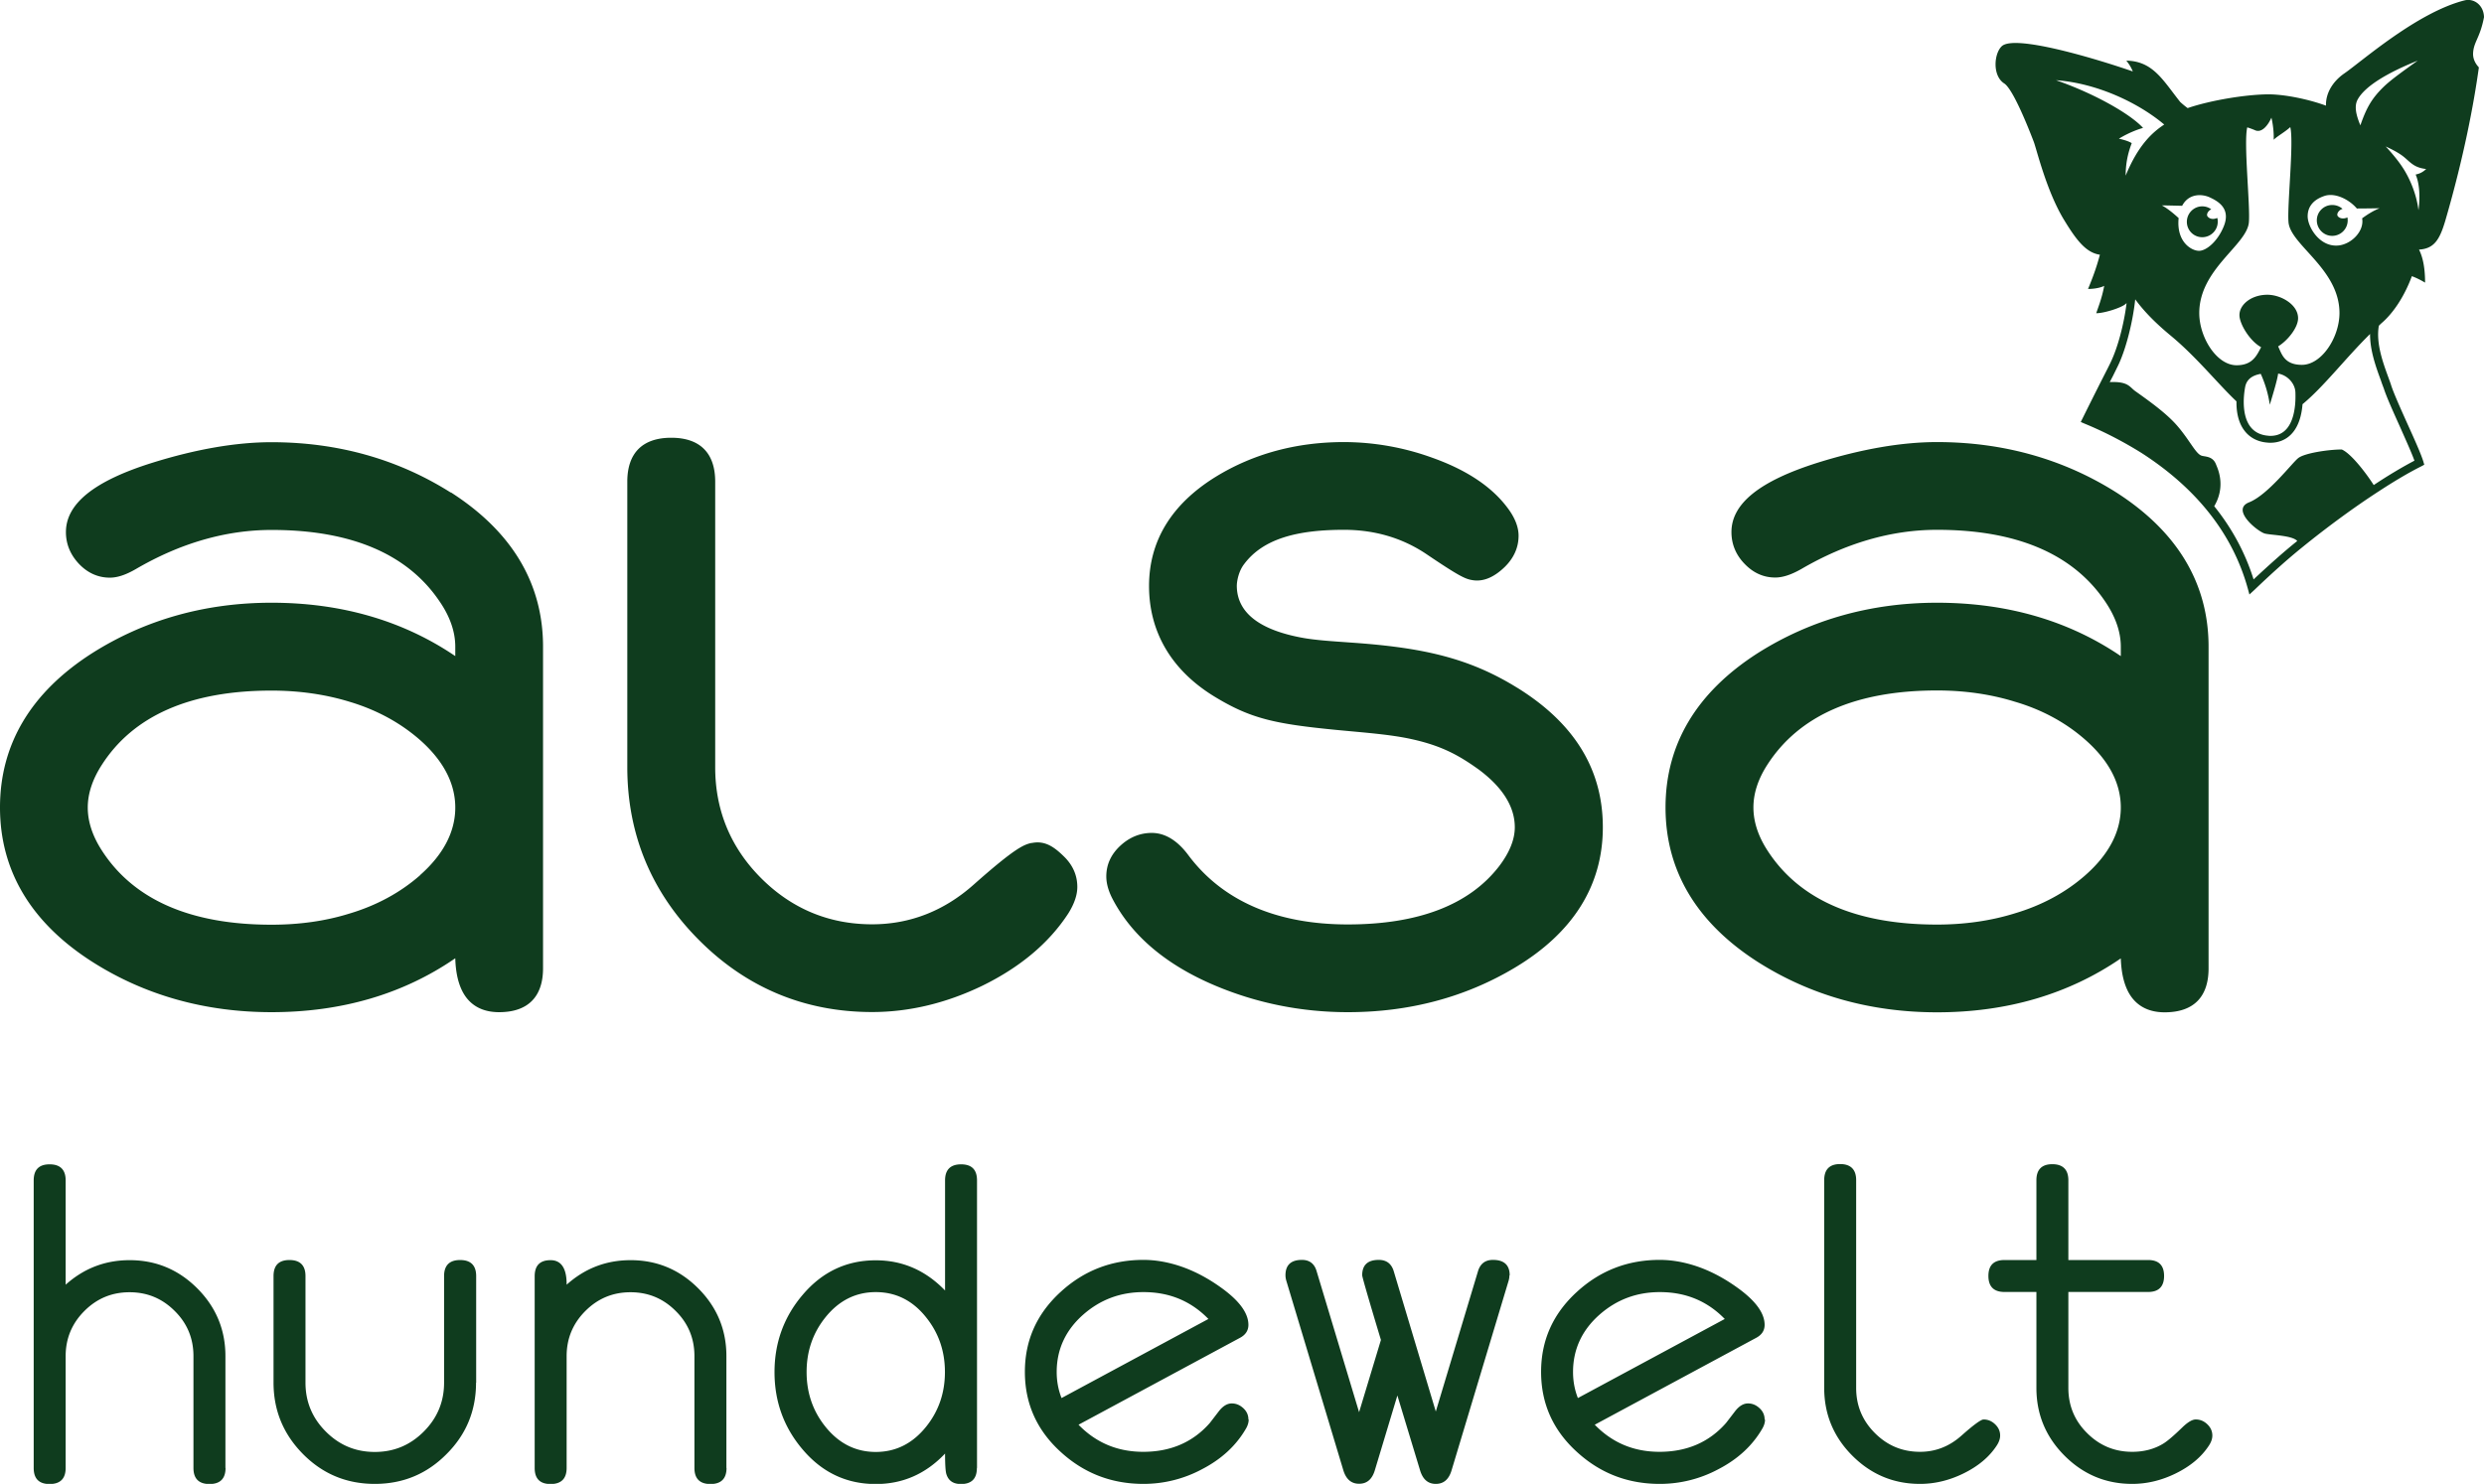 <svg data-name="alsa-hundewelt" xmlns="http://www.w3.org/2000/svg" viewBox="0 0 184.25 110.1"><path d="M164.46 16.17c-.25.12-.56.1-.72-.12-.1-.14.04-.41.28-.52a1.12 1.12 0 0 0-.67-.22c-.63 0-1.14.52-1.14 1.15s.51 1.14 1.14 1.14 1.15-.51 1.15-1.14c0-.1 0-.2-.04-.29Zm9.66-.04c-.24.12-.57.11-.72-.1-.11-.15.08-.46.36-.53-.2-.18-.47-.29-.77-.29-.63 0-1.14.51-1.14 1.14s.51 1.15 1.14 1.15 1.15-.51 1.15-1.15c0-.08-.01-.15-.02-.22Zm10.13-14.86c-.02-.88-.74-1.42-1.45-1.24-3.52.89-7.66 4.56-8.9 5.41-.9.62-1.4 1.51-1.37 2.4-1.27-.47-3.05-.84-4.27-.84-1.71.01-4.32.45-5.99 1.02-.17-.12-.35-.27-.55-.45-1.28-1.61-2.02-3.04-4-3.07.23.28.38.55.48.8-2.6-.9-8.8-2.79-9.73-1.86-.57.56-.69 2.18.19 2.75.6.38 1.62 2.83 2.19 4.32.2.5.93 3.62 2.23 5.77.95 1.57 1.66 2.47 2.68 2.62-.22.82-.46 1.53-.88 2.54.57 0 1.02-.13 1.2-.23-.18.97-.47 1.64-.59 2.03.61 0 1.9-.42 2.18-.69.02-.02.05-.04.07-.06-.19 1.53-.64 3.27-1.19 4.41-.08.17-.21.43-.37.74l-.3.59c-.46.91-1.02 2.03-1.4 2.8l-.14.28.3.13c1.41.58 2.83 1.31 4.21 2.17 4.1 2.64 6.75 6.01 7.87 10.02l.13.48.37-.34c1.37-1.31 2.52-2.33 3.51-3.13 1.88-1.53 3.89-3 5.66-4.15 1.13-.74 2.23-1.4 3.21-1.89l.22-.12-.07-.24c-.19-.61-.68-1.69-1.2-2.84-.47-1.05-.96-2.14-1.17-2.76-.06-.2-.14-.41-.22-.63-.42-1.15-.93-2.56-.71-3.84.07-.07.14-.14.22-.21.87-.75 1.69-2 2.23-3.47.29.11.61.26.98.48 0-.97-.13-1.82-.45-2.45 1.11-.07 1.53-.71 1.96-2.18 1.37-4.71 2.11-8.66 2.48-11.34-.24-.26-.43-.59-.43-1 .02-.88.51-1.15.81-2.72Zm-17.56 8.18c.19.06.39.13.57.21.52.24.99-.4 1.22-.93 0 0 .2.76.17 1.64.24-.25.86-.59 1.23-.94.28 1.09-.24 5.84-.13 7.07.16 1.69 3.79 3.47 3.78 6.74-.01 1.82-1.34 3.85-2.81 3.83-1.3-.01-1.48-.83-1.74-1.37.72-.44 1.48-1.4 1.48-2.09 0-1.02-1.28-1.74-2.28-1.74-1.18 0-2.07.72-2.07 1.51 0 .65.77 1.93 1.61 2.38-.31.56-.6 1.34-1.82 1.34-1.49 0-2.77-2.08-2.77-3.87 0-3.27 3.53-5.04 3.68-6.73.11-1.22-.4-5.93-.12-7.05Zm3.49 21.01c-.16.91-.6 1.88-1.77 1.88-.05 0-.11 0-.16-.01-1.29-.1-1.71-1.08-1.8-2.05-.06-.62.02-1.23.09-1.6.13-.59.59-.84 1.15-.94.3.66.55 1.44.67 2.29.26-.85.56-1.85.62-2.31.68.11 1.25.72 1.28 1.38.01.27.02.8-.08 1.36Zm-8.32-15.19c.49-.94 1.49-.89 2.06-.62.55.26 1.59.79 1.02 2.16-.44 1.08-1.27 1.8-1.83 1.8s-1.69-.66-1.51-2.43c-.31-.28-.8-.71-1.25-.94.33 0 1.08.02 1.51.03Zm-4.19-2.24c0-1.18.29-1.97.45-2.41-.31-.2-.95-.33-.95-.33s.81-.52 1.79-.8c-.95-1.04-3.61-2.55-6.46-3.54 3.05.22 6.12 1.68 8.03 3.29-.83.55-1.91 1.47-2.86 3.79Zm18.93 15.19c.07.22.15.42.22.61.21.65.71 1.75 1.19 2.82.42.95.86 1.92 1.08 2.53-.93.49-1.97 1.11-3.02 1.81-.58-.91-1.68-2.34-2.37-2.64-.98 0-2.77.27-3.23.64-.46.36-2.24 2.72-3.64 3.28-1.4.55.66 2.19 1.17 2.32.48.12 2.03.13 2.4.55-.02.01-.03.02-.05.04-.91.73-1.96 1.66-3.19 2.81-.62-1.97-1.59-3.78-2.92-5.43.92-1.56.2-2.91.13-3.11-.23-.59-.76-.56-1.03-.63-.46-.1-.9-1.15-1.88-2.27-.73-.83-1.82-1.64-3.05-2.51-.46-.32-.52-.75-1.92-.69l.23-.44c.16-.32.29-.59.37-.75.57-1.16 1.1-3.18 1.29-4.95.73 1 1.65 1.88 2.64 2.7 1.92 1.59 3.5 3.58 4.87 4.87-.01.69.1 1.53.59 2.17.4.53 1 .84 1.72.89.07.01.14.01.21.01.61 0 1.15-.22 1.55-.64.57-.59.77-1.47.83-2.22 1.57-1.29 3.21-3.44 5.01-5.21-.01 1.2.42 2.41.8 3.44Zm-1.39-12.02c.17.93-.76 1.89-1.72 2.01-1.41.17-2.32-1.36-2.32-2.16s.52-1.26 1.21-1.5c.79-.29 1.85.23 2.44.92.34 0 1.3-.01 1.69-.02-.52.2-1 .53-1.3.75Zm-.13-6.9c-.35-.84-.45-1.44-.21-1.9.55-1.03 2.31-2.04 4.46-2.9-1 .72-1.95 1.39-2.5 1.92-.89.86-1.29 1.55-1.75 2.88Zm4.31 6.3c-.17-1.39-.78-2.58-1.18-3.18-.51-.78-1.25-1.55-1.25-1.55s.76.33 1.24.69c.55.41.78.87 1.76.98-.31.3-.6.37-.78.41.23.52.37 1.44.21 2.65ZM16.73 108.92c0 .79-.4 1.19-1.19 1.19s-1.19-.4-1.19-1.19v-8.3c0-1.31-.46-2.43-1.39-3.35-.93-.93-2.04-1.39-3.35-1.39s-2.42.46-3.35 1.39c-.93.93-1.39 2.05-1.39 3.35v8.3c0 .79-.4 1.19-1.19 1.19s-1.18-.4-1.18-1.19V87.58c0-.79.39-1.19 1.18-1.19s1.19.4 1.19 1.19v7.74c1.35-1.21 2.93-1.82 4.74-1.82 1.96 0 3.63.7 5.02 2.09 1.39 1.39 2.09 3.07 2.09 5.03v8.3Zm18.58-6.33c0 2.08-.73 3.85-2.2 5.31-1.46 1.47-3.23 2.2-5.31 2.2s-3.85-.73-5.31-2.2c-1.46-1.47-2.2-3.24-2.2-5.31v-7.91c0-.79.39-1.19 1.18-1.19s1.19.4 1.19 1.19v7.91c0 1.41.5 2.62 1.51 3.63 1.01 1.01 2.21 1.51 3.63 1.51s2.62-.5 3.63-1.51c1.01-1.01 1.51-2.22 1.51-3.63v-7.91c0-.79.4-1.19 1.19-1.19s1.19.4 1.19 1.19v7.91Zm18.58 6.33c0 .79-.4 1.19-1.19 1.19s-1.19-.4-1.19-1.19v-8.3c0-1.31-.46-2.43-1.39-3.35-.93-.93-2.04-1.39-3.35-1.39s-2.42.46-3.35 1.39c-.93.93-1.39 2.05-1.39 3.35v8.3c0 .79-.4 1.19-1.19 1.19s-1.18-.4-1.18-1.19V94.69c0-.79.39-1.19 1.18-1.19s1.2.61 1.19 1.82c1.35-1.21 2.93-1.82 4.74-1.82 1.96 0 3.63.7 5.02 2.09 1.39 1.39 2.09 3.07 2.09 5.03v8.3Zm18.57 0c0 .79-.39 1.19-1.18 1.19-.58 0-.94-.25-1.09-.76-.06-.22-.09-.72-.09-1.5-1.43 1.51-3.14 2.26-5.14 2.26-2.16 0-3.97-.85-5.42-2.56-1.39-1.63-2.09-3.55-2.09-5.74s.7-4.11 2.09-5.74c1.45-1.71 3.26-2.56 5.42-2.56 1.99 0 3.7.75 5.14 2.24v-8.17c0-.79.4-1.19 1.19-1.19s1.18.4 1.18 1.19v21.34Zm-2.37-7.12c0-1.54-.46-2.89-1.39-4.05-1-1.26-2.25-1.88-3.74-1.88s-2.74.63-3.74 1.88c-.93 1.16-1.39 2.51-1.39 4.05s.46 2.89 1.39 4.05c1 1.25 2.25 1.88 3.74 1.88s2.74-.63 3.74-1.88c.93-1.16 1.39-2.51 1.39-4.05Zm22.53 3.53c0 .2-.06.42-.19.65-.73 1.27-1.82 2.28-3.27 3.03a9.162 9.162 0 0 1-4.34 1.09c-2.37 0-4.41-.79-6.13-2.36-1.78-1.61-2.67-3.6-2.67-5.95s.89-4.33 2.67-5.95c1.72-1.57 3.76-2.36 6.13-2.36.86 0 1.76.15 2.7.46 1.05.35 2.1.9 3.14 1.66 1.3.95 1.94 1.85 1.94 2.7 0 .42-.21.74-.62.96L80 105.71c1.3 1.34 2.9 2.01 4.8 2.01 2.03 0 3.68-.71 4.93-2.13.15-.19.37-.48.67-.87.3-.39.62-.59.97-.59.32 0 .6.12.85.35s.38.51.38.84Zm-2.98-7.46c-1.29-1.33-2.89-2-4.82-2-1.71 0-3.19.55-4.46 1.66-1.32 1.16-1.98 2.59-1.98 4.27 0 .68.12 1.32.36 1.93l10.9-5.87Zm22.32-3.24c0 .13-.02.26-.06.4l-4.22 14.03c-.2.7-.59 1.04-1.18 1.04s-.98-.35-1.18-1.05l-1.67-5.51-1.66 5.51c-.2.7-.59 1.04-1.18 1.04s-.98-.35-1.18-1.04l-4.22-14.03c-.04-.14-.06-.27-.06-.4 0-.76.41-1.14 1.22-1.14.56 0 .93.28 1.09.84l3.15 10.46 1.62-5.36c-.93-3.08-1.39-4.68-1.39-4.8 0-.76.41-1.14 1.23-1.14.57 0 .94.28 1.11.84l3.12 10.41 3.13-10.41c.17-.56.54-.84 1.11-.84.82 0 1.24.38 1.24 1.14Zm18.96 10.7c0 .2-.06.42-.19.65-.73 1.27-1.82 2.28-3.27 3.03a9.171 9.171 0 0 1-4.35 1.09c-2.37 0-4.41-.79-6.13-2.36-1.78-1.61-2.67-3.6-2.67-5.95s.89-4.33 2.67-5.95c1.72-1.57 3.76-2.36 6.13-2.36.86 0 1.76.15 2.7.46 1.05.35 2.1.9 3.14 1.66 1.3.95 1.94 1.85 1.94 2.7 0 .42-.21.74-.62.96l-11.98 6.45c1.3 1.34 2.9 2.01 4.8 2.01 2.03 0 3.68-.71 4.93-2.13.15-.19.37-.48.67-.87.3-.39.62-.59.97-.59.32 0 .6.12.85.35.25.23.38.51.38.84Zm-2.98-7.46c-1.29-1.33-2.89-2-4.82-2-1.71 0-3.19.55-4.46 1.66-1.32 1.16-1.98 2.59-1.98 4.27 0 .68.12 1.32.36 1.93l10.9-5.87Zm20.42 8.65c0 .22-.08.47-.25.73-.56.86-1.39 1.55-2.5 2.09-1.05.51-2.12.76-3.19.76-1.96 0-3.63-.7-5.02-2.09-1.39-1.39-2.09-3.07-2.09-5.03V87.56c0-.79.4-1.19 1.18-1.19s1.19.4 1.19 1.19v15.42c0 1.31.46 2.42 1.39 3.35.93.93 2.04 1.39 3.35 1.39 1.15 0 2.17-.4 3.07-1.2.9-.8 1.45-1.2 1.64-1.2.33 0 .61.12.86.36s.37.52.37.83Zm15.74 0c0 .22-.08.47-.25.73-.56.86-1.39 1.55-2.5 2.09-1.05.51-2.12.76-3.19.76-1.96 0-3.63-.7-5.02-2.09-1.39-1.39-2.09-3.07-2.09-5.03v-7.12h-2.37c-.79 0-1.19-.4-1.19-1.19s.4-1.18 1.19-1.18h2.37v-5.92c0-.79.4-1.19 1.18-1.19s1.19.4 1.19 1.19v5.92h5.92c.79 0 1.18.4 1.18 1.18s-.39 1.19-1.18 1.19h-5.92v7.12c0 1.31.46 2.43 1.39 3.35.93.93 2.04 1.39 3.35 1.39.88 0 1.66-.21 2.32-.62.32-.2.77-.59 1.36-1.16.42-.41.76-.62 1.03-.62.33 0 .61.12.86.36s.37.52.37.83ZM31.16 64.94c-1.47 1.29-3.24 2.25-5.26 2.85-1.77.55-3.7.82-5.76.82-6.02 0-10.25-1.86-12.6-5.53-.68-1.06-1.03-2.12-1.03-3.16s.35-2.09 1.03-3.15c2.34-3.67 6.58-5.53 12.6-5.53 2.05 0 3.99.28 5.76.82 2.02.6 3.79 1.56 5.26 2.85 1.73 1.53 2.61 3.22 2.61 5.01s-.88 3.48-2.61 5.01m2.28-28.38c-3.92-2.48-8.39-3.74-13.3-3.74-2.61 0-5.58.51-8.82 1.52-4.33 1.35-6.43 3.04-6.43 5.15 0 .89.33 1.68.97 2.36.65.68 1.42 1.02 2.29 1.02.56 0 1.19-.21 1.93-.64 3.31-1.93 6.69-2.9 10.07-2.9 5.89 0 10.07 1.78 12.44 5.28.79 1.14 1.18 2.28 1.18 3.38v.7c-3.86-2.62-8.44-3.96-13.63-3.96-4.91 0-9.38 1.26-13.3 3.74C2.3 51.36 0 55.22 0 59.91s2.3 8.55 6.84 11.45c3.89 2.48 8.37 3.74 13.3 3.74 5.19 0 9.77-1.34 13.63-4 .04 1.44.39 2.51 1.04 3.17.54.55 1.28.83 2.21.83 2.13 0 3.26-1.13 3.26-3.26V47.98c0-4.69-2.3-8.54-6.84-11.45m43.09 26.01c-.57.12-1.21.35-4.3 3.09-2.2 1.96-4.74 2.95-7.54 2.95-3.19 0-5.96-1.15-8.23-3.42-2.27-2.27-3.41-5.04-3.41-8.23V35.74c0-2.13-1.13-3.26-3.26-3.26s-3.26 1.13-3.26 3.26v21.18c0 4.98 1.79 9.3 5.33 12.84 3.53 3.54 7.85 5.33 12.83 5.33 2.73 0 5.47-.65 8.15-1.94 2.81-1.37 4.96-3.17 6.39-5.36.45-.71.68-1.38.68-1.98 0-.87-.34-1.64-1.02-2.29-.67-.65-1.37-1.18-2.36-.97Zm36.01-11.51c-3.58-2.22-7-2.97-12.14-3.34-1.51-.11-2.82-.18-3.91-.39-2.93-.56-4.73-1.76-4.75-3.82 0-.39.15-1.12.54-1.62 1.4-1.88 3.92-2.55 7.41-2.55 2.29 0 4.35.61 6.14 1.82 2.5 1.69 2.89 1.84 3.43 1.92.88.13 1.68-.33 2.36-.99.67-.66 1.02-1.44 1.02-2.31 0-.67-.29-1.38-.85-2.11-1.17-1.55-3.03-2.78-5.53-3.67a19.3 19.3 0 0 0-6.57-1.17c-3.53 0-6.74.87-9.52 2.58-3.28 2.03-4.94 4.76-4.94 8.1s1.6 6.21 4.83 8.19c2.7 1.65 4.47 2.04 9.09 2.49 1.97.19 3.98.33 5.55.68 2.28.5 3.55 1.23 4.99 2.26 1.77 1.32 2.67 2.76 2.67 4.28 0 .92-.4 1.89-1.17 2.9-2.21 2.86-5.99 4.31-11.22 4.31s-9.26-1.72-11.81-5.12c-.82-1.11-1.74-1.67-2.73-1.67-.86 0-1.65.32-2.33.95-.69.64-1.04 1.4-1.04 2.28 0 .52.16 1.09.47 1.68 1.43 2.73 3.98 4.89 7.61 6.42 3.11 1.31 6.42 1.97 9.84 1.97 4.56 0 8.72-1.11 12.38-3.3 4.33-2.59 6.53-6.1 6.53-10.42s-2.13-7.73-6.33-10.34m44.42-14.5c-3.92-2.48-8.4-3.74-13.3-3.74-2.61 0-5.58.51-8.82 1.52-4.33 1.36-6.43 3.04-6.43 5.16 0 .88.32 1.68.97 2.35.65.68 1.41 1.02 2.28 1.02.56 0 1.19-.21 1.93-.63 3.31-1.93 6.69-2.91 10.07-2.91 5.89 0 10.07 1.78 12.45 5.29.78 1.14 1.18 2.27 1.18 3.38v.7c-3.86-2.63-8.44-3.96-13.63-3.96-4.9 0-9.38 1.26-13.3 3.74-4.54 2.91-6.84 6.76-6.84 11.45s2.3 8.55 6.84 11.46c3.9 2.48 8.37 3.74 13.3 3.74 5.19 0 9.77-1.35 13.63-4 .05 1.45.4 2.51 1.05 3.17.54.55 1.28.83 2.2.83 2.14 0 3.26-1.13 3.26-3.26V47.99c0-4.69-2.3-8.54-6.84-11.45Zm-2.28 28.38c-1.47 1.3-3.24 2.25-5.26 2.85-1.77.55-3.71.83-5.76.83-6.02 0-10.25-1.86-12.6-5.53-.68-1.06-1.02-2.12-1.02-3.16s.34-2.09 1.02-3.15c2.35-3.67 6.58-5.53 12.6-5.53 2.05 0 3.99.28 5.76.83 2.02.59 3.79 1.55 5.26 2.85 1.73 1.53 2.61 3.21 2.61 5s-.88 3.48-2.61 5.01Z" style="fill:#0f3c1e;stroke-width:0"/></svg>
